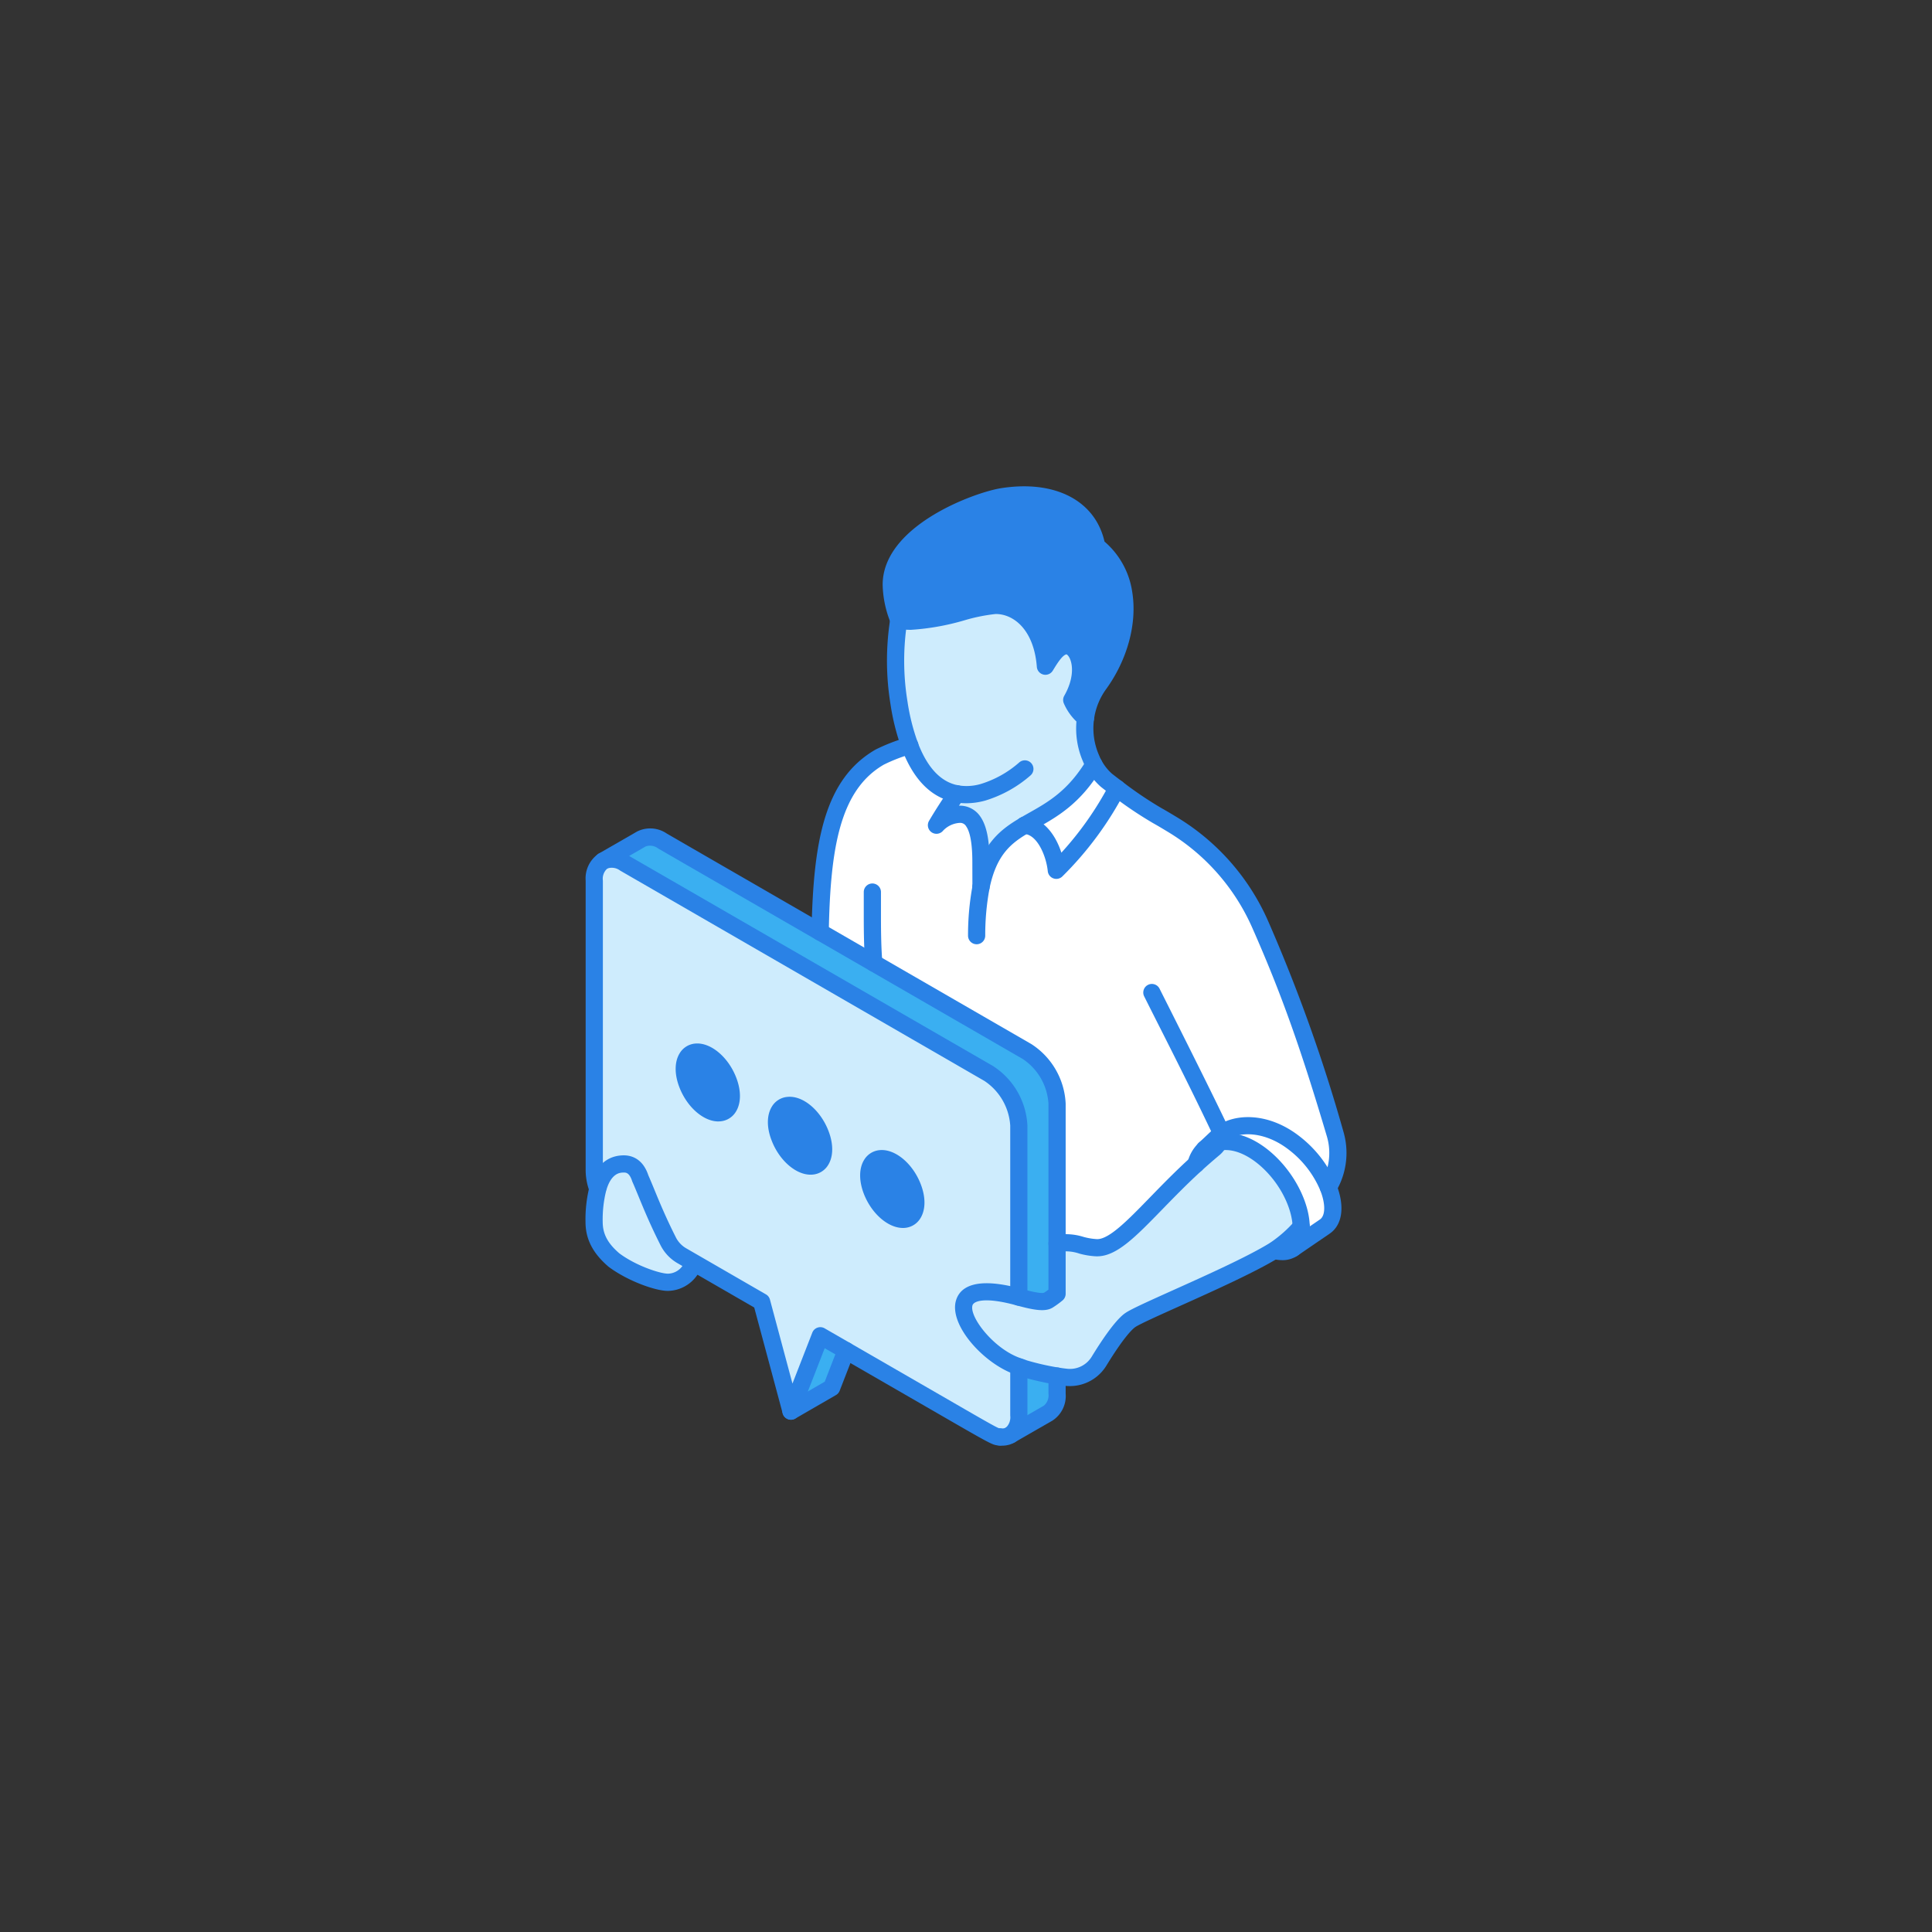 <svg xmlns="http://www.w3.org/2000/svg" xmlns:xlink="http://www.w3.org/1999/xlink" width="337" height="337" viewBox="0 0 337 337"><rect x="0" y="0" width="337" height="337" fill="#333333" stroke="none"/><defs><clipPath id="a"><rect width="132.74" height="167.341" fill="none"/></clipPath></defs><g transform="translate(-1691 -11662)"><rect width="337" height="337" transform="translate(1691 11662)" fill="none"/><g transform="translate(1793.13 11746.829)"><g clip-path="url(#a)"><path d="M68.988,69.915c1.31-6.459,4.147-8.751,7.58-10.775,3.274.129,5.229,4.574,5.557,7.838A58.2,58.2,0,0,0,92.7,52.687a70.542,70.542,0,0,0,7.055,4.766c.7.388,1.617.933,2.629,1.548a38.474,38.474,0,0,1,15.3,17.413c5.337,12.085,8.8,22.155,13.076,36.562a11.734,11.734,0,0,1-.863,8.741c-.1.2-.208.387-.317.585a18.847,18.847,0,0,0-6.023-7.8c-4.723-3.642-10.033-3.726-12.809-1.479a4.05,4.05,0,0,0-.307.278l-2.481,2.352a5.415,5.415,0,0,0-1.478,2.589c-8.225,7.511-13.157,14.575-17.225,14.575-1.855,0-3.73-.9-5.685-.9a5.346,5.346,0,0,0-1.319.168V107.668A11.586,11.586,0,0,0,77,98.579L40.929,77.753C41.207,62.682,42.9,52.1,51.337,47.224a30.036,30.036,0,0,1,5.219-2c2.034,5.378,4.991,7.819,8.185,8.414-1.24,1.786-2.42,3.612-3.522,5.477a5.867,5.867,0,0,1,4.088-1.9,2.705,2.705,0,0,1,2.332,1.26c1.256,1.808,1.339,5.169,1.339,7.4,0,.327.01,4.048.01,4.048" fill="#fff"/><path d="M129.581,122.3c1.181,2.986,1.052,5.665-.625,6.816l-5.626,3.847a4.343,4.343,0,0,0,1.508-3.807c-.049-3.185-1.855-7.541-5.268-10.954-3.175-3.165-6.538-4.312-9.089-3.82a4.932,4.932,0,0,0-2.42,1.181s2.579-2.451,2.688-2.54c2.777-2.247,8.087-2.163,12.809,1.478a18.856,18.856,0,0,1,6.023,7.8" fill="#fff"/><path d="M119.57,118.2c3.413,3.413,5.219,7.769,5.268,10.954a23.483,23.483,0,0,1-4.564,4.028,1.273,1.273,0,0,1-.148.1c-6.566,4.043-22.414,10.448-24.964,12.055-1.557.983-3.949,4.584-5.6,7.273a5.939,5.939,0,0,1-5.735,2.8c-.485-.053-1.021-.127-1.577-.216A46.544,46.544,0,0,1,76.5,153.88c-.109-.05-.446-.177-.9-.324-8.006-2.574-16.946-16.778-.01-12.135,2.272.625,4.3,1.069,5.13.546a14.2,14.2,0,0,0,1.538-1.121v-8.761a5.353,5.353,0,0,1,1.319-.169c1.955,0,3.83.9,5.686.9,4.068,0,9-7.064,17.224-14.575,1-.913,2.056-1.833,3.155-2.749a3.134,3.134,0,0,0,.844-1.111c2.55-.5,5.913.655,9.088,3.82" fill="#ceecfd"/><path d="M93.892,18.708c.833,5.219-.962,11.192-4.306,15.805a13.055,13.055,0,0,0-2.371,5.9,8.278,8.278,0,0,1-2.4-3.145c3.046-5.348.973-9.773-1.131-9.446-1.468.238-2.54,2.044-3.462,3.552-.556-7.173-4.733-10.606-8.672-10.606-2.9,0-10.19,2.758-14.784,2.758a12.628,12.628,0,0,1-2.125-.179l0-.029a17.537,17.537,0,0,1-1.31-6.152C53.331,8.1,68.224,2.515,72.7,1.811c7.451-1.181,15.041.9,16.47,8.652a12.732,12.732,0,0,1,4.723,8.245" fill="#2a82e6"/><path d="M92.7,52.686A58.161,58.161,0,0,1,82.124,66.977c-.327-3.264-2.282-7.709-5.556-7.838,3.741-2.2,8.186-4.068,12.115-10.606a10.309,10.309,0,0,0,2.143,2.708s.754.6,1.875,1.445" fill="#fff"/><path d="M56.556,45.219a38.049,38.049,0,0,1-1.885-7.511,45.548,45.548,0,0,1-.032-14.357,12.628,12.628,0,0,0,2.125.179c4.594,0,11.887-2.758,14.784-2.758,3.939,0,8.116,3.433,8.672,10.606.922-1.508,1.994-3.314,3.462-3.552,2.1-.327,4.177,4.1,1.131,9.446a8.278,8.278,0,0,0,2.4,3.145,13.019,13.019,0,0,0,.962,7.034,1.58,1.58,0,0,0,.1.229,8.45,8.45,0,0,0,.407.853c-3.929,6.538-8.374,8.4-12.115,10.606-3.433,2.024-6.27,4.316-7.58,10.776,0,0-.01-3.721-.01-4.049,0-2.232-.083-5.593-1.339-7.4a2.7,2.7,0,0,0-2.332-1.26,5.865,5.865,0,0,0-4.088,1.9c1.1-1.866,2.282-3.691,3.523-5.477-3.195-.6-6.152-3.036-8.186-8.414" fill="#ceecfd"/><path d="M82.254,155.2v3.053a3.7,3.7,0,0,1-1.538,3.4l-6.509,3.75a3.77,3.77,0,0,0,1.379-3.3v-8.5l.01-.04c.457.149.794.275.9.325a46.362,46.362,0,0,0,5.755,1.315" fill="#3aaff1"/><path d="M82.254,132.085v8.761a14.2,14.2,0,0,1-1.538,1.121c-.829.523-2.857.08-5.13-.546v-29.9a11.625,11.625,0,0,0-5.238-9.088l-63.56-36.7a3.718,3.718,0,0,0-3.72-.367l6.667-3.84a3.631,3.631,0,0,1,3.711.367L77,98.579a11.586,11.586,0,0,1,5.249,9.088Z" fill="#3aaff1"/><path d="M75.6,153.556l-.01.04v8.5a3.776,3.776,0,0,1-1.379,3.3l-.159.089a2.409,2.409,0,0,1-.724.278,3.094,3.094,0,0,1-1.045.049c-1.241-.136.4.675-26.836-15.061-1.419-.814-2.907-1.677-4.484-2.589l-5.12,13.146-5.12-19.06-13.93-8.046a6.05,6.05,0,0,1-2.371-2.521c-2.511-4.97-3.81-8.612-4.862-10.963-.6-1.895-1.677-2.52-2.868-2.52-2.52,0-3.872,1.865-4.546,4.326-.01-.03-.028-.07-.037-.1a.482.482,0,0,1-.05-.129,9.307,9.307,0,0,1-.526-2.956V68.764a3.7,3.7,0,0,1,1.538-3.4,3.717,3.717,0,0,1,3.721.367l63.559,36.7a11.629,11.629,0,0,1,5.239,9.088v29.9c-16.937-4.644-8.007,9.594.01,12.134m-20.023-25.7c1.955-.179,2.63-2.689,1.5-5.606s-3.642-5.15-5.606-4.971-2.639,2.679-1.508,5.606,3.651,5.139,5.615,4.971m-16.093-9.3c1.955-.169,2.63-2.68,1.5-5.6s-3.641-5.149-5.6-4.97-2.64,2.679-1.5,5.595,3.642,5.15,5.606,4.972m-16.093-9.287c1.955-.179,2.629-2.689,1.5-5.606S21.244,98.52,19.279,98.7s-2.629,2.689-1.5,5.606,3.641,5.15,5.606,4.971" fill="#ceecfd"/><path d="M57.072,122.252c1.131,2.917.456,5.427-1.5,5.606s-4.475-2.054-5.616-4.971-.456-5.427,1.508-5.606,4.475,2.054,5.606,4.971" fill="#2a82e6"/><path d="M45.444,150.758l-2.51,6.459-7.094,4.1,5.119-13.147c1.578.913,3.066,1.776,4.485,2.59" fill="#3aaff1"/><path d="M40.979,112.965c1.131,2.917.456,5.427-1.5,5.6s-4.475-2.044-5.606-4.971-.466-5.427,1.5-5.6,4.475,2.044,5.606,4.971" fill="#2a82e6"/><path d="M24.886,103.669c1.131,2.917.456,5.427-1.5,5.606s-4.475-2.054-5.606-4.971-.466-5.427,1.5-5.606,4.475,2.054,5.606,4.971" fill="#2a82e6"/><path d="M16.789,134.208l2.262,1.31c-1.061,1.865-2.53,3.3-4.653,3.323-1.727.02-6.3-1.528-9.476-3.909-2.1-1.805-3.423-3.82-3.423-6.628a22.182,22.182,0,0,1,.643-5.774c.675-2.461,2.026-4.326,4.547-4.326,1.19,0,2.262.625,2.867,2.52,1.052,2.352,2.351,5.993,4.862,10.964a6.047,6.047,0,0,0,2.371,2.52" fill="#ceecfd"/><path d="M40.931,79.253H40.9a1.5,1.5,0,0,1-1.473-1.527c.291-15.816,2.259-26.652,11.156-31.8A32.333,32.333,0,0,1,56.055,43.8a1.5,1.5,0,0,1,1.582,2.468,1.567,1.567,0,0,1-.667.389,28.307,28.307,0,0,0-4.935,1.892c-7.622,4.414-9.334,14.46-9.6,29.229a1.5,1.5,0,0,1-1.5,1.473" fill="#2a82e6"/><path d="M129.577,123.782a1.494,1.494,0,0,1-1.31-2.2c.116-.21.209-.378.3-.553a10.2,10.2,0,0,0,.756-7.623c-4.627-15.589-8.031-25.109-13.011-36.382a36.915,36.915,0,0,0-14.7-16.736c-.994-.6-1.887-1.138-2.577-1.518A68.11,68.11,0,0,1,91.8,53.887a1.5,1.5,0,0,1,1.8-2.4,65.737,65.737,0,0,0,6.88,4.653c.719.4,1.652.952,2.684,1.579a39.921,39.921,0,0,1,15.893,18.087A283.447,283.447,0,0,1,132.2,112.549a13.192,13.192,0,0,1-.97,9.858c-.1.2-.209.39-.317.587a1.532,1.532,0,0,1-1.336.788" fill="#2a82e6"/><path d="M66.406,55.283a10.608,10.608,0,0,1-1.938-.176c-4.126-.766-7.26-3.915-9.316-9.358a39.764,39.764,0,0,1-1.963-7.809A47.108,47.108,0,0,1,53.1,23.484a18.555,18.555,0,0,1-1.268-6.314C51.832,6.835,67.915,1.046,72.466.329,81.886-1.161,88.9,2.482,90.53,9.638a14.316,14.316,0,0,1,4.843,8.835c.87,5.443-.84,11.769-4.572,16.919a11.645,11.645,0,0,0-1.253,11.45l.038.094a1.362,1.362,0,0,1,.083.187,6.709,6.709,0,0,0,.333.694,8.663,8.663,0,0,0,1.828,2.309s.722.572,1.77,1.359a1.5,1.5,0,1,1-1.8,2.4c-1.142-.858-1.912-1.472-1.912-1.472a11.767,11.767,0,0,1-2.527-3.171,9.592,9.592,0,0,1-.45-.935,3.266,3.266,0,0,1-.13-.3,14.43,14.43,0,0,1-1.055-7.791,14.59,14.59,0,0,1,2.644-6.584c3.226-4.452,4.774-10.079,4.038-14.687a11.181,11.181,0,0,0-4.168-7.3,1.5,1.5,0,0,1-.549-.907C86.4,3.727,79.22,2.3,72.933,3.292c-3.685.581-18.1,5.73-18.1,13.878a15.968,15.968,0,0,0,1.21,5.613,1.507,1.507,0,0,1,.092.688c0,.028-.009.085-.014.114a44.093,44.093,0,0,0,.032,13.886,36.891,36.891,0,0,0,1.807,7.218c1.659,4.394,4.033,6.907,7.056,7.469a8.766,8.766,0,0,0,3.906-.23A18.2,18.2,0,0,0,75.67,48.15a1.5,1.5,0,0,1,1.935,2.293,21.475,21.475,0,0,1-7.9,4.379,12.518,12.518,0,0,1-3.3.461" fill="#2a82e6"/><path d="M89.259,134.319a13.351,13.351,0,0,1-3.116-.483,7.264,7.264,0,0,0-3.517-.3,1.5,1.5,0,0,1-.744-2.907,10.228,10.228,0,0,1,4.957.286,10.982,10.982,0,0,0,2.42.4c2.117,0,5.358-3.334,9.111-7.193,2.065-2.123,4.4-4.531,7.1-6.991,1.015-.925,2.094-1.865,3.2-2.792a1.6,1.6,0,0,0,.437-.577A1.5,1.5,0,1,1,111.849,115a4.653,4.653,0,0,1-1.251,1.645c-1.076.9-2.121,1.808-3.1,2.7-2.631,2.4-4.937,4.772-6.972,6.865-4.575,4.7-7.878,8.1-11.263,8.1" fill="#2a82e6"/><path d="M110.748,114.525a1.5,1.5,0,0,1-1.5-1.465,1.562,1.562,0,0,0-.151-.629c-3.347-7.022-6.356-12.975-9.01-18.227q-1.4-2.766-2.636-5.233a1.5,1.5,0,0,1,2.684-1.341c.821,1.643,8.308,16.457,11.67,23.509a4.608,4.608,0,0,1,.443,1.851,1.5,1.5,0,0,1-1.465,1.535Z" fill="#2a82e6"/><path d="M121.512,134.979a7,7,0,0,1-1.766-.242,1.5,1.5,0,0,1,.758-2.9,2.554,2.554,0,0,0,1.979-.107,3.017,3.017,0,0,0,.855-2.549c-.034-2.565-1.541-6.626-4.828-9.913-2.58-2.571-5.472-3.846-7.744-3.408a3.447,3.447,0,0,0-1.7.818,1.5,1.5,0,1,1-2.018-2.22,6.408,6.408,0,0,1,3.145-1.543c3.292-.633,7.1.906,10.432,4.23,3.417,3.416,5.656,8.124,5.709,11.995.031,2.29-.737,4.09-2.161,5.065a4.613,4.613,0,0,1-2.665.777" fill="#2a82e6"/><path d="M106.484,119.743a1.548,1.548,0,0,1-.39-.051,1.5,1.5,0,0,1-1.06-1.838,6.858,6.858,0,0,1,1.9-3.29,1.5,1.5,0,0,1,2.061,2.18,3.937,3.937,0,0,0-1.059,1.888,1.5,1.5,0,0,1-1.448,1.111" fill="#2a82e6"/><path d="M123.331,134.464a1.5,1.5,0,0,1-.849-2.738l5.627-3.846c.963-.661.994-2.684.075-5.031a17.477,17.477,0,0,0-5.542-7.158c-4.258-3.285-8.82-3.225-10.95-1.5a2.343,2.343,0,0,0-.19.172l-2.511,2.382a1.5,1.5,0,1,1-2.06-2.181s2.722-2.581,2.872-2.7c3.1-2.509,9.136-2.814,14.672,1.456a20.554,20.554,0,0,1,6.5,8.439c1.507,3.847,1.069,7.062-1.172,8.6l-5.628,3.847a1.5,1.5,0,0,1-.846.262" fill="#2a82e6"/><path d="M75.586,142.921a1.5,1.5,0,0,1-1.5-1.5V111.516a10.133,10.133,0,0,0-4.493-7.792L6.038,67.026a2.41,2.41,0,0,0-2.219-.367,2.362,2.362,0,0,0-.789,2.105v50.581a7.827,7.827,0,0,0,.446,2.473l0,.015a1.209,1.209,0,0,1,.049.123,1.533,1.533,0,0,1-.9,1.952,1.47,1.47,0,0,1-1.9-.876,2.066,2.066,0,0,1-.112-.306,10.668,10.668,0,0,1-.586-3.381V68.764a5.19,5.19,0,0,1,2.286-4.7,5.182,5.182,0,0,1,5.218.364l63.564,36.7a13.108,13.108,0,0,1,5.988,10.387v29.905a1.5,1.5,0,0,1-1.5,1.5" fill="#2a82e6"/><path d="M72.669,167.341a4.961,4.961,0,0,1-.553-.031,1.5,1.5,0,1,1,.326-2.981,1.635,1.635,0,0,0,.543-.02,1.035,1.035,0,0,0,.277-.094l6.705-3.863a2.373,2.373,0,0,0,.787-2.1V155.2a1.5,1.5,0,0,1,3,0v3.054a5.129,5.129,0,0,1-2.282,4.7L74.8,166.791a3.811,3.811,0,0,1-1.133.44,4.419,4.419,0,0,1-1,.11" fill="#2a82e6"/><path d="M35.84,162.815a1.5,1.5,0,0,1-.751-2.8l6.638-3.834,2.318-5.967a1.5,1.5,0,0,1,2.8,1.086l-2.51,6.459a1.5,1.5,0,0,1-.648.756l-7.095,4.1a1.486,1.486,0,0,1-.749.2" fill="#2a82e6"/><path d="M72.282,167.319a1.3,1.3,0,0,1-.165-.009l-.123-.011c-1.066-.1-1.066-.1-11.739-6.265L41.722,150.341l-4.486,11.517a1.5,1.5,0,0,1-2.846-.155l-4.959-18.46-9.9-5.72a6.343,6.343,0,0,1-5.116,2.819h-.047c-2.241,0-7.113-1.786-10.343-4.209C1.253,133.759,0,131.291,0,128.3a23.54,23.54,0,0,1,.7-6.175c1.241-4.485,3.944-5.426,5.991-5.426,1.17,0,3.269.454,4.27,3.48.31.7.643,1.505,1.021,2.423.91,2.215,2.045,4.971,3.778,8.4a4.6,4.6,0,0,0,1.784,1.9l13.928,8.046a1.487,1.487,0,0,1,.7.91L36.1,156.508l3.46-8.884a1.5,1.5,0,0,1,2.146-.755l20.048,11.567c7.467,4.316,9.982,5.77,10.4,5.864l.284.028a1.5,1.5,0,0,1-.16,2.991M6.688,119.7c-.6,0-2.207,0-3.1,3.227A20.7,20.7,0,0,0,3,128.3c0,2.1.867,3.744,2.9,5.49,2.927,2.19,7.135,3.547,8.461,3.547h.021a3.175,3.175,0,0,0,2.522-1.335l-.866-.5a7.51,7.51,0,0,1-2.962-3.149c-1.784-3.532-2.941-6.347-3.871-8.609-.379-.918-.708-1.723-1.017-2.413a1.555,1.555,0,0,1-.061-.155c-.471-1.477-1.1-1.477-1.439-1.477" fill="#2a82e6"/><path d="M74.138,166.952a1.5,1.5,0,0,1-1.086-2.534,1.752,1.752,0,0,1,.266-.223c.018-.014.038-.028.057-.041a2.455,2.455,0,0,0,.711-2.056v-8.5a1.5,1.5,0,0,1,3,0v8.5a5.225,5.225,0,0,1-2.026,4.539l-.017.011a1.5,1.5,0,0,1-.9.3" fill="#2a82e6"/><path d="M84.48,156.947a7.63,7.63,0,0,1-.812-.044c-.51-.057-1.071-.133-1.652-.226a48.276,48.276,0,0,1-5.945-1.359,1.52,1.52,0,0,1-.195-.072c-.1-.044-.374-.144-.739-.261-5.487-1.765-11.8-8.635-10.51-12.981.647-2.172,3.141-4.287,11.356-2.029,2.756.757,3.694.793,3.994.692.242-.156.509-.343.776-.545V107.668a10.1,10.1,0,0,0-4.5-7.789L12.695,63.187a2.3,2.3,0,0,0-2.2-.37L3.819,66.659a1.5,1.5,0,1,1-1.5-2.6l6.671-3.842a5.112,5.112,0,0,1,5.221.375L77.754,97.28a13.071,13.071,0,0,1,6,10.388v33.178A1.5,1.5,0,0,1,83.215,142a15.868,15.868,0,0,1-1.7,1.238c-1.271.8-3.205.489-6.327-.368-5.61-1.541-7.471-.73-7.686-.008-.6,2.017,3.8,7.74,8.552,9.269.424.135.761.26.947.336a45.086,45.086,0,0,0,5.49,1.25c.53.084,1.042.155,1.505.206a4.444,4.444,0,0,0,4.289-2.087c3.919-6.4,5.543-7.425,6.077-7.762,1.094-.689,3.994-1.992,8.009-3.8,5.823-2.615,13.071-5.869,16.967-8.269.038-.03.073-.049.113-.076a21.958,21.958,0,0,0,4.266-3.772,1.5,1.5,0,0,1,2.241,2,24.987,24.987,0,0,1-4.817,4.255c-.075.056-.15.1-.226.15-4.066,2.5-11.413,5.8-17.316,8.453-3.457,1.552-6.723,3.019-7.638,3.595-.367.231-1.821,1.406-5.116,6.788a7.462,7.462,0,0,1-6.365,3.55" fill="#2a82e6"/><path d="M23.169,110.785c-2.58,0-5.444-2.479-6.786-5.938-.892-2.3-.874-4.473.048-5.962A3.5,3.5,0,0,1,19.144,97.2c2.65-.243,5.737,2.3,7.14,5.923.891,2.3.872,4.469-.051,5.959a3.5,3.5,0,0,1-2.708,1.683c-.118.011-.237.016-.356.016m-3.662-10.6c-.031,0-.062,0-.092,0a.509.509,0,0,0-.434.274,4.146,4.146,0,0,0,.2,3.3c1.019,2.627,3.042,4.144,4.072,4.019a.509.509,0,0,0,.431-.276,4.137,4.137,0,0,0-.2-3.294c-.988-2.55-2.939-4.023-3.98-4.023" fill="#2a82e6"/><path d="M39.257,120.072c-2.579,0-5.444-2.481-6.781-5.942-.9-2.291-.882-4.462.044-5.952a3.494,3.494,0,0,1,2.725-1.677c2.665-.26,5.734,2.3,7.133,5.923.892,2.3.872,4.474-.055,5.961a3.482,3.482,0,0,1-2.713,1.671c-.117.011-.235.016-.353.016M35.6,109.485c-.033,0-.062,0-.093,0a.509.509,0,0,0-.44.272,4.11,4.11,0,0,0,.2,3.283c1.018,2.631,3.035,4.136,4.075,4.024a.5.5,0,0,0,.431-.269,4.128,4.128,0,0,0-.2-3.292c-.984-2.548-2.936-4.022-3.978-4.022" fill="#2a82e6"/><path d="M55.373,129.366c-2.586,0-5.461-2.48-6.812-5.932-.891-2.307-.872-4.477.051-5.963a3.509,3.509,0,0,1,2.718-1.683c2.655-.244,5.738,2.3,7.14,5.923.891,2.3.873,4.469-.052,5.959a3.5,3.5,0,0,1-2.708,1.682c-.112.01-.225.014-.337.014m-3.68-10.594c-.031,0-.061,0-.092,0a.521.521,0,0,0-.441.278,4.142,4.142,0,0,0,.2,3.292c1.023,2.618,3.083,4.078,4.088,4.018a.509.509,0,0,0,.424-.275,4.139,4.139,0,0,0-.2-3.295c-.988-2.549-2.939-4.022-3.98-4.022" fill="#2a82e6"/><path d="M50.283,84.651a1.5,1.5,0,0,1-1.493-1.382c-.21-2.647-.253-5.27-.253-8.393v-4.1a1.5,1.5,0,0,1,3,0v4.1c0,3.051.041,5.607.243,8.157A1.5,1.5,0,0,1,50.4,84.646c-.04,0-.08,0-.12,0" fill="#2a82e6"/><path d="M76.569,60.639a1.5,1.5,0,0,1-.762-2.792c.489-.289.991-.572,1.5-.86,3.376-1.9,6.868-3.871,10.087-9.227a1.5,1.5,0,1,1,2.572,1.545c-3.628,6.036-7.643,8.3-11.186,10.3-.494.278-.979.551-1.454.83a1.488,1.488,0,0,1-.76.208" fill="#2a82e6"/><path d="M68.99,71.414a1.534,1.534,0,0,1-.3-.03,1.5,1.5,0,0,1-1.172-1.767c1.462-7.213,4.9-9.771,8.289-11.771a1.5,1.5,0,0,1,1.522,2.585c-3.038,1.792-5.65,3.763-6.871,9.78a1.5,1.5,0,0,1-1.468,1.2" fill="#2a82e6"/><path d="M68.225,79.878h-.017a1.5,1.5,0,0,1-1.483-1.517,47.291,47.291,0,0,1,.793-8.744,1.5,1.5,0,0,1,2.941.594,44.266,44.266,0,0,0-.734,8.184,1.5,1.5,0,0,1-1.5,1.483" fill="#2a82e6"/><path d="M82.125,68.478a1.5,1.5,0,0,1-1.492-1.35c-.268-2.663-1.85-6.4-4.124-6.49a1.5,1.5,0,1,1,.119-3c3.067.122,5.317,2.971,6.378,6.267a56.984,56.984,0,0,0,8.371-11.925,1.5,1.5,0,0,1,2.648,1.408A59.332,59.332,0,0,1,83.178,68.046a1.5,1.5,0,0,1-1.053.432" fill="#2a82e6"/><path d="M67.488,69.914s-.01-3.721-.01-4.048c0-1.368,0-5-1.071-6.545a1.2,1.2,0,0,0-1.1-.617,4.357,4.357,0,0,0-3.038,1.477,1.5,1.5,0,0,1-2.342-1.834c1.075-1.821,2.28-3.695,3.582-5.57a1.5,1.5,0,1,1,2.464,1.711q-.423.609-.832,1.218a4.306,4.306,0,0,1,3.73,1.9c1.416,2.037,1.607,5.318,1.607,8.257,0,.327.01,4.048.01,4.048Z" fill="#2a82e6"/><path d="M87.214,41.917a1.5,1.5,0,0,1-.936-.328,9.677,9.677,0,0,1-2.866-3.782,1.5,1.5,0,0,1,.1-1.278c1.606-2.819,1.556-5.2.973-6.48-.255-.562-.534-.73-.589-.74-.724.12-1.688,1.7-2.326,2.74l-.069.112a1.5,1.5,0,0,1-2.774-.667c-.494-6.371-3.96-9.223-7.177-9.223a30.726,30.726,0,0,0-5.448,1.1,42.506,42.506,0,0,1-9.335,1.661,14.017,14.017,0,0,1-2.376-.2,1.5,1.5,0,1,1,.5-2.957,11.133,11.133,0,0,0,1.876.157,40.734,40.734,0,0,0,8.6-1.569,30.5,30.5,0,0,1,6.182-1.189c3.734,0,7.913,2.644,9.537,8.364a4.352,4.352,0,0,1,2.358-1.289,3.385,3.385,0,0,1,3.295,1.615c1.22,1.768,1.832,5.223-.238,9.339a6.981,6.981,0,0,0,1.651,1.945,1.5,1.5,0,0,1-.937,2.672" fill="#2a82e6"/></g></g></g></svg>